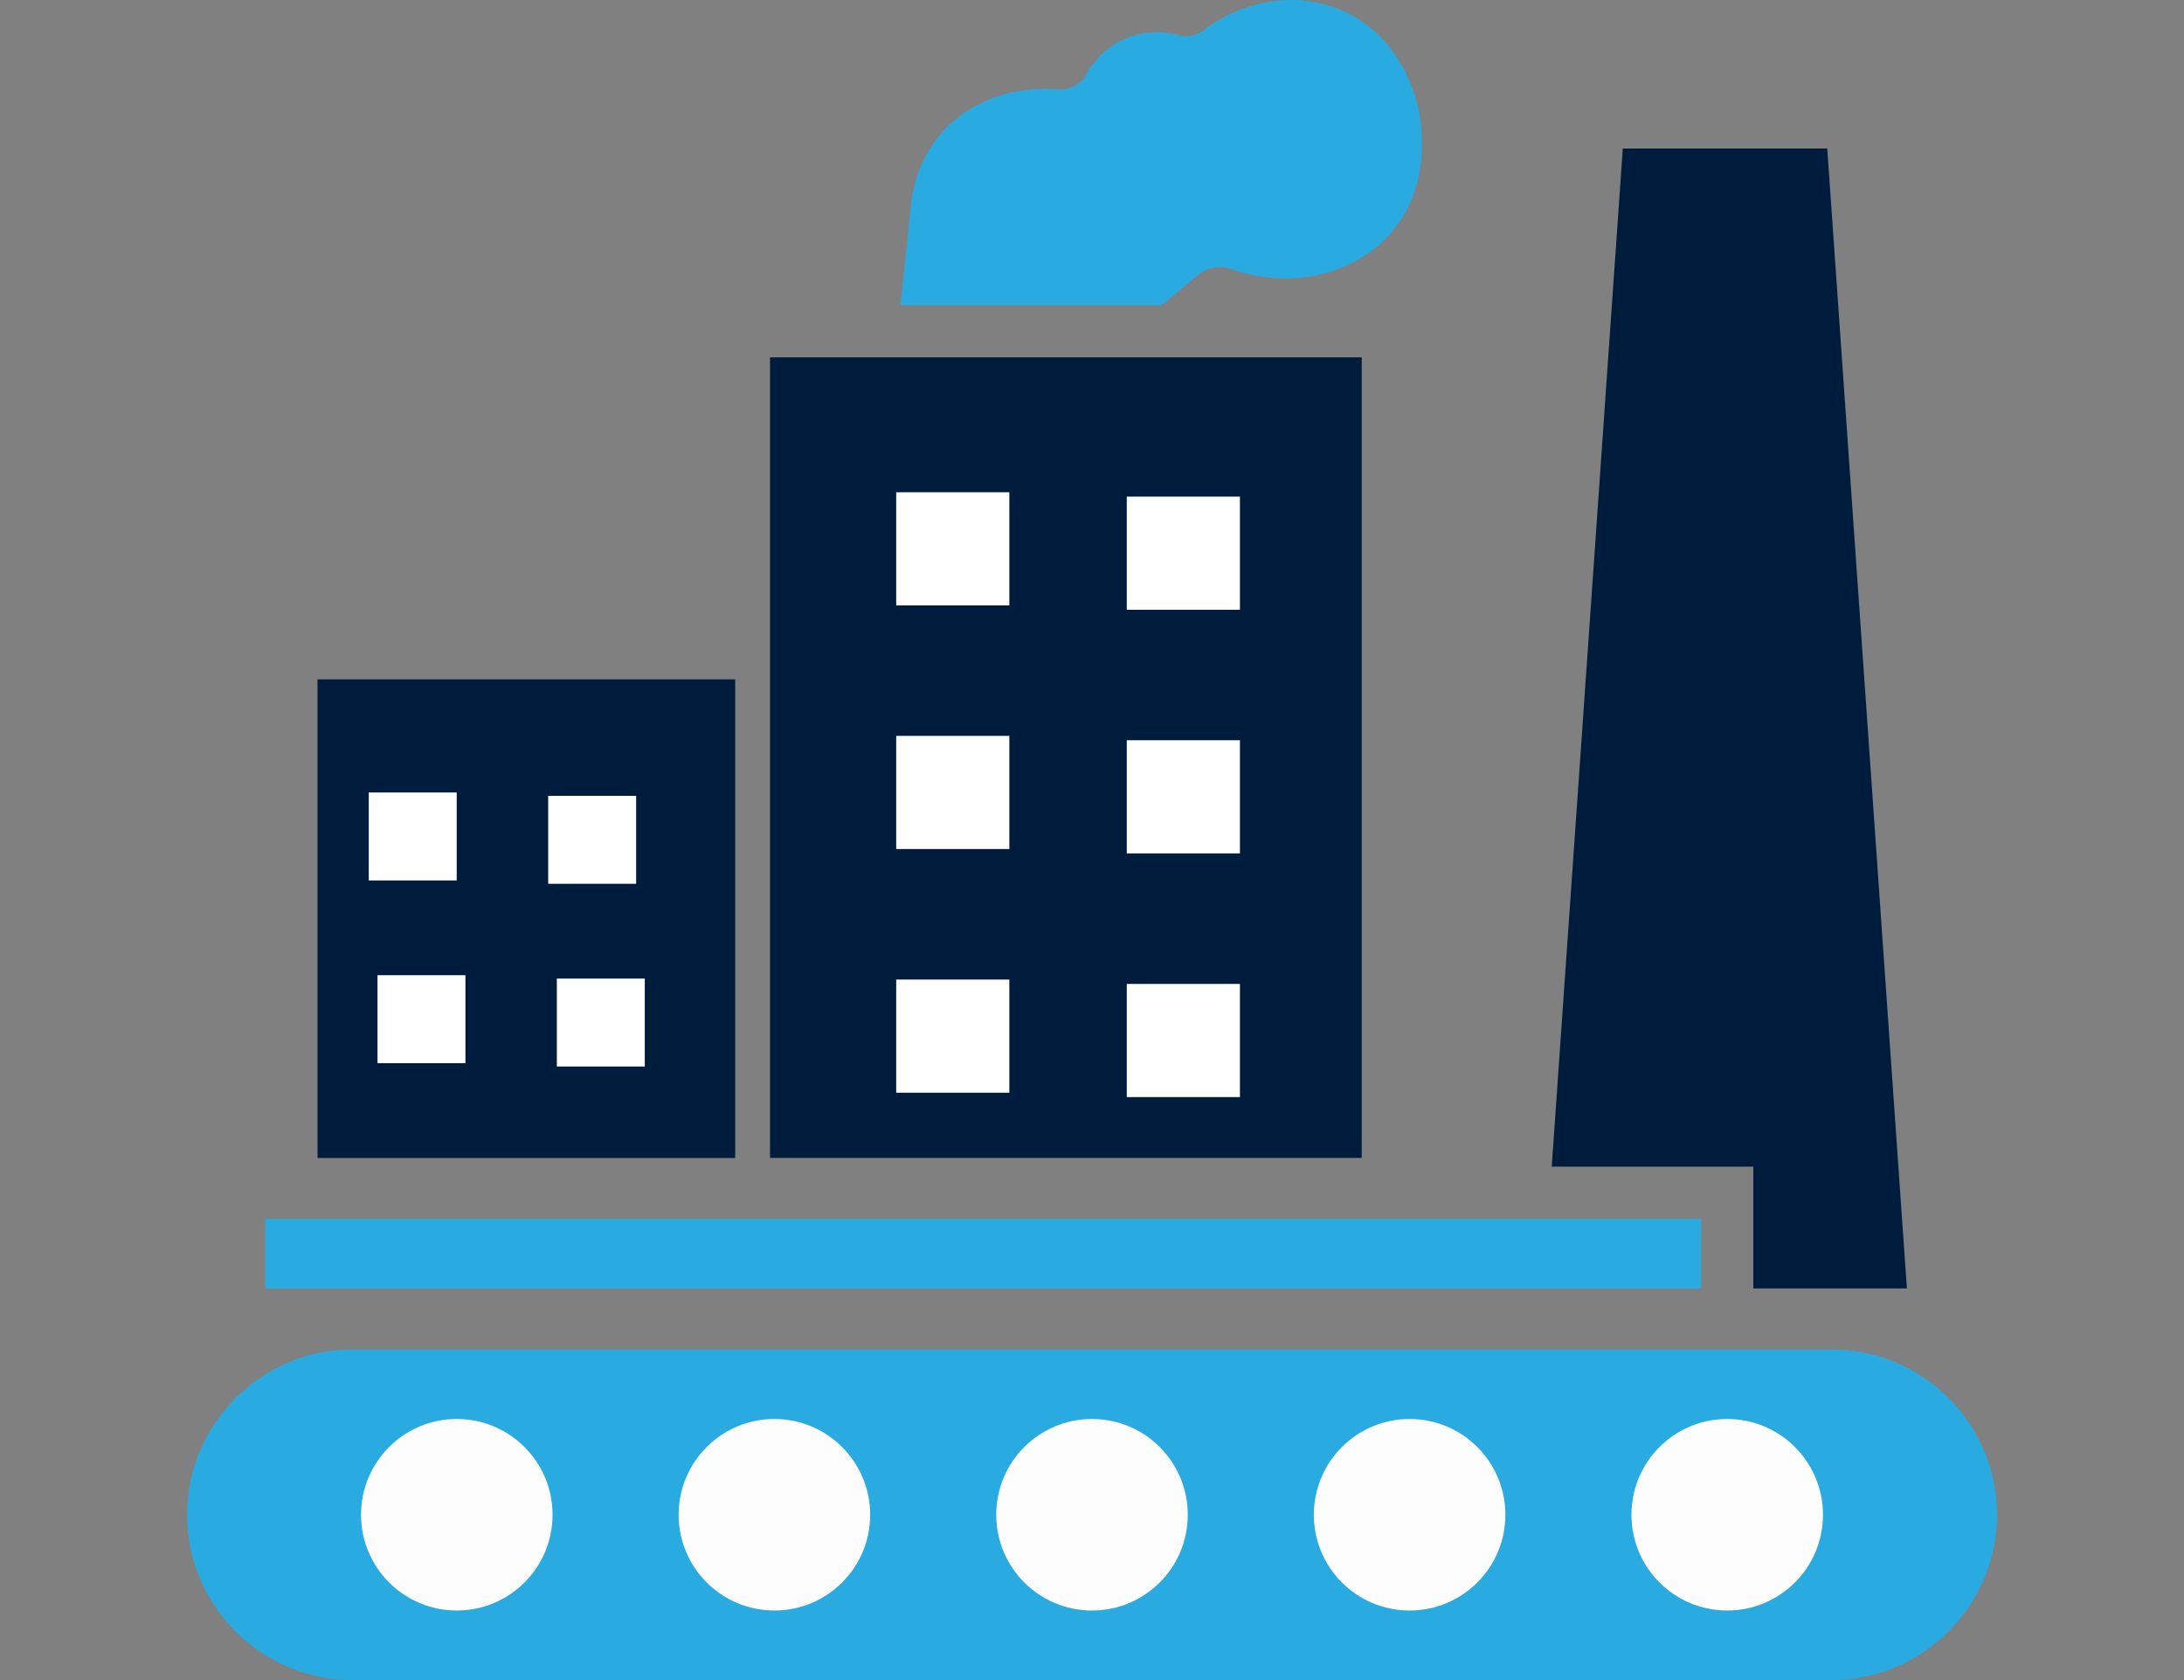 <svg xmlns="http://www.w3.org/2000/svg" id="Layer_1" viewBox="0 0 260 200"><rect x="0" y="0" width="260" height="200" fill="#808080" stroke="none"/><defs><style>.cls-1{fill:none;}.cls-2{fill:#001c3d;}.cls-3{fill:#fff;}.cls-4{fill:#29abe2;}.cls-5{fill:#fdfdfd;}</style></defs><path class="cls-4" d="M218.05,160.64H41.95c-10.83,0-19.68,8.86-19.68,19.68h0c0,10.83,8.86,19.68,19.68,19.68h176.11c10.83,0,19.68-8.86,19.68-19.68h0c0-10.83-8.86-19.68-19.68-19.68Z"></path><rect class="cls-2" x="91.67" y="42.54" width="70.44" height="95.3"></rect><rect class="cls-2" x="37.8" y="80.87" width="49.72" height="56.98"></rect><rect class="cls-4" x="31.59" y="145.1" width="170.93" height="8.29"></rect><polygon class="cls-2" points="208.73 153.38 208.73 138.88 184.73 138.88 193.19 17.68 217.53 17.68 227.01 153.38 208.73 153.38"></polygon><path class="cls-4" d="M107.21,36.33h31.08l4.33-3.6c1.13-.94,2.66-1.17,4.04-.68,7.13,2.49,14.78.62,19.09-4.52,4.94-5.89,3.33-13.53,3.11-14.5-.18-.93-1.68-8.03-8.29-11.4-5.38-2.74-12.13-1.96-17.28,1.96-.82.63-1.88.88-2.88.61-1.56-.42-4.1-.73-6.78.54-2.25,1.07-3.57,2.77-4.32,4.13-.65,1.17-1.9,1.85-3.24,1.75-2.91-.22-7.84.04-12.13,3.44-.26.21-.51.42-.75.64-2.76,2.49-4.36,6.01-4.75,9.7-.41,3.98-.82,7.95-1.23,11.93Z"></path><rect class="cls-3" x="106.69" y="58.6" width="13.47" height="13.47"></rect><rect class="cls-3" x="134.14" y="59.12" width="13.47" height="13.47"></rect><rect class="cls-3" x="106.69" y="87.6" width="13.47" height="13.47"></rect><rect class="cls-3" x="134.14" y="88.12" width="13.47" height="13.47"></rect><rect class="cls-3" x="106.69" y="116.61" width="13.47" height="13.47"></rect><rect class="cls-3" x="134.14" y="117.13" width="13.47" height="13.47"></rect><rect class="cls-3" x="43.9" y="94.34" width="10.47" height="10.47"></rect><rect class="cls-3" x="65.26" y="94.74" width="10.47" height="10.47"></rect><rect class="cls-3" x="44.94" y="116.09" width="10.47" height="10.47"></rect><rect class="cls-3" x="66.29" y="116.49" width="10.47" height="10.47"></rect><circle class="cls-5" cx="54.38" cy="180.32" r="11.4"></circle><circle class="cls-5" cx="92.19" cy="180.32" r="11.4"></circle><circle class="cls-5" cx="130" cy="180.32" r="11.4"></circle><circle class="cls-5" cx="167.81" cy="180.32" r="11.4"></circle><circle class="cls-5" cx="205.62" cy="180.32" r="11.4"></circle><rect class="cls-1" width="260" height="200"></rect></svg>